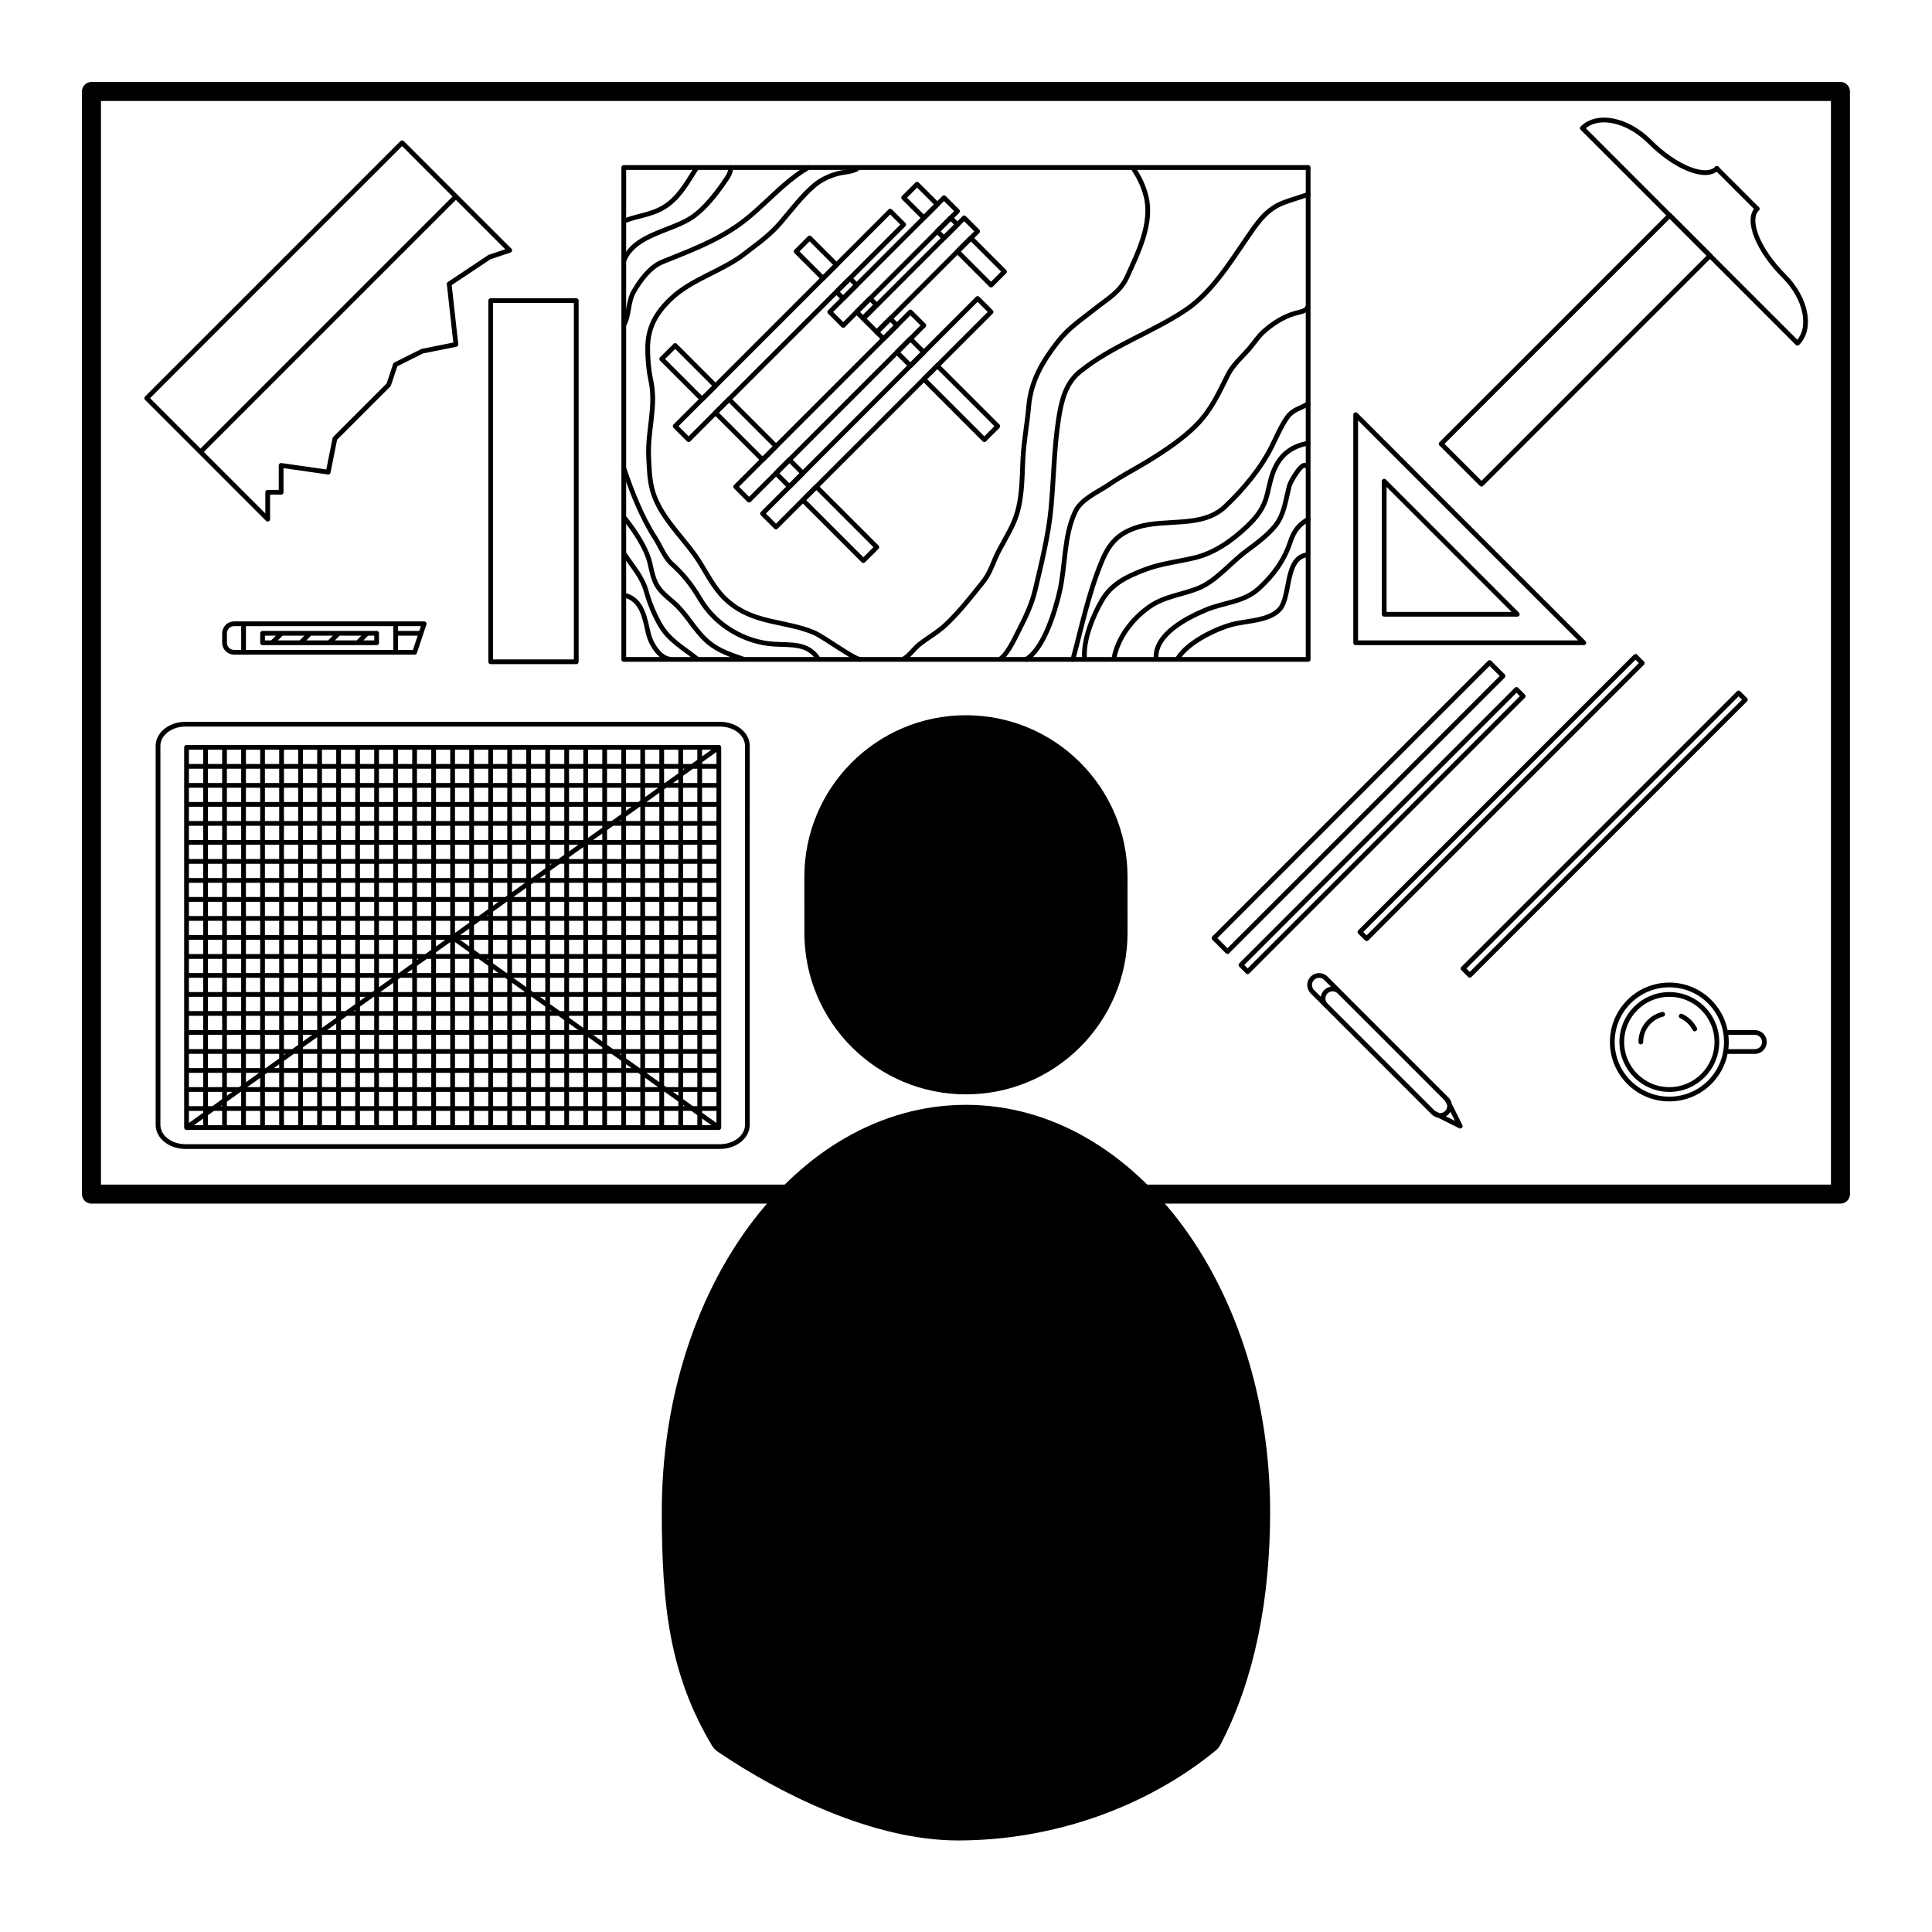 <?xml version="1.0" encoding="UTF-8"?>
<!-- Uploaded to: SVG Repo, www.svgrepo.com, Generator: SVG Repo Mixer Tools -->
<svg width="800px" height="800px" version="1.1" viewBox="144 144 512 512" xmlns="http://www.w3.org/2000/svg">
 <g stroke="#000000" stroke-linecap="round" stroke-linejoin="round" stroke-miterlimit="10">
  <path transform="matrix(5.038 0 0 5.038 148.09 148.09)" d="m57.5 48.253c0 4.142-3.357 7.501-7.5 7.501-4.143 0-7.5-3.359-7.5-7.501l-7.75e-4 -2.942c0-4.142 3.357-7.5 7.5-7.5s7.5 3.358 7.5 7.5z" stroke-width="2"/>
  <path transform="matrix(5.038 0 0 5.038 148.09 148.09)" d="m35 78.705c0 4.871 0.404 8.285 2.5 11.795 3.201 2.174 7.919 4.5 12.079 4.5 4.804 0 9.474-1.68 12.921-4.5 1.736-3.326 2.5-7.402 2.5-11.795 0-11.268-6.716-20.4-15-20.4-8.285 0-15 9.133-15 20.4z" stroke-width="2"/>
  <path transform="matrix(5.038 0 0 5.038 148.09 148.09)" d="m4 4h92v58h-92z" fill="none"/>
  <path transform="matrix(5.038 0 0 5.038 148.09 148.09)" d="m90 54c0 1.657-1.344 3-3.001 3-1.656 0-3-1.343-3-3s1.344-3.001 3-3.001c1.657 0 3.001 1.344 3.001 3.001" fill="none" stroke-width=".25"/>
  <path transform="matrix(5.038 0 0 5.038 148.09 148.09)" d="m89.5 54c0 1.38-1.12 2.5-2.501 2.5-1.38 0-2.5-1.12-2.5-2.5 0-1.381 1.12-2.501 2.5-2.501 1.381 0 2.501 1.12 2.501 2.501" fill="none" stroke-width=".25"/>
  <path transform="matrix(5.038 0 0 5.038 148.09 148.09)" d="m23.169 9.527-13.435 13.435-2.828-2.828 13.435-13.435zm-13.435 13.435 3.536 3.536v-1.414h0.707v-1.414l2.475 0.354 0.354-1.768 2.828-2.828 0.354-1.061 1.414-0.707 1.768-0.354-0.353-3.182 2.121-1.414 1.061-0.354-2.829-2.829" fill="none" stroke-width=".25"/>
  <path transform="matrix(5.038 0 0 5.038 148.09 148.09)" d="m90 53.5h1.5c0.277 0 0.5 0.225 0.5 0.5 0 0.277-0.223 0.5-0.5 0.5h-1.5" fill="none" stroke-width=".25"/>
  <path transform="matrix(5.038 0 0 5.038 148.09 148.09)" d="m85.5 54c0-0.828 0.672-1.5 1.5-1.5 0.829 0 1.5 0.672 1.5 1.5" fill="none" stroke-dasharray="2,1,1,1" stroke-width=".25"/>
  <path transform="matrix(5.038 0 0 5.038 148.09 148.09)" d="m32 8h36v25.875h-36z" fill="none" stroke-width=".25"/>
  <path transform="matrix(3.562 -3.562 3.562 3.562 150.11 317.21)" d="m32.718 15.799h15.999v1.001h-15.999z" fill="none" stroke-width=".25"/>
  <path transform="matrix(3.562 -3.562 3.562 3.562 170.17 331.78)" d="m41.948 12.441h8.499v1h-8.499z" fill="none" stroke-width=".25"/>
  <path transform="matrix(3.562 -3.562 3.562 3.562 169.73 337.86)" d="m43.862 13.148h7.5v1h-7.5z" fill="none" stroke-width=".25"/>
  <path transform="matrix(3.562 -3.562 3.562 3.562 138.13 331.03)" d="m36.339 20.042h12.999v1h-12.999z" fill="none" stroke-width=".25"/>
  <path transform="matrix(3.562 -3.562 3.562 3.562 133.47 301.96)" d="m34.914 17.275h1v3h-1z" fill="none" stroke-width=".25"/>
  <path transform="matrix(3.562 -3.562 3.562 3.562 127.2 317.1)" d="m37.92 20.03h1v3.5h-1z" fill="none" stroke-width=".25"/>
  <path transform="matrix(3.562 -3.562 3.562 3.562 140.52 340.36)" d="m37.314 20.396h16v1h-16z" fill="none" stroke-width=".25"/>
  <path transform="matrix(3.562 -3.562 3.562 3.562 122.4 328.68)" d="m40.218 23.578h1v1h-1z" fill="none" stroke-width=".25"/>
  <path transform="matrix(3.562 -3.562 3.562 3.562 116.87 342.04)" d="m42.869 24.48h1v4.5h-1z" fill="none" stroke-width=".25"/>
  <path transform="matrix(3.562 -3.562 3.562 3.562 164.79 317.02)" d="m41.632 11.764h1v2h-1z" fill="none" stroke-width=".25"/>
  <path transform="matrix(3.562 -3.562 3.562 3.562 161.47 325.04)" d="m43.223 14.105h1v0.5h-1z" fill="none" stroke-width=".25"/>
  <path transform="matrix(3.562 -3.562 3.562 3.562 159.28 330.33)" d="m44.273 15.17h1v0.469h-1z" fill="none" stroke-width=".25"/>
  <path transform="matrix(3.562 -3.562 3.562 3.562 157.04 335.72)" d="m45.344 16.227h1v0.5h-1z" fill="none" stroke-width=".25"/>
  <path transform="matrix(3.562 -3.562 3.562 3.562 154.46 341.96)" d="m46.581 17.214h1v1h-1z" fill="none" stroke-width=".25"/>
  <path transform="matrix(3.562 -3.562 3.562 3.562 148.93 355.32)" d="m49.232 18.116h1v4.5h-1z" fill="none" stroke-width=".25"/>
  <path transform="matrix(3.562 -3.562 3.562 3.562 183.58 332.11)" d="m47.111 9.009h1v1.5h-1z" fill="none" stroke-width=".25"/>
  <path transform="matrix(3.562 -3.562 3.562 3.562 180.63 339.23)" d="m48.525 10.923h1v0.5h-1z" fill="none" stroke-width=".25"/>
  <path transform="matrix(3.562 -3.562 3.562 3.562 176.94 348.14)" d="m50.293 11.691h1v2.5h-1z" fill="none" stroke-width=".25"/>
  <path transform="matrix(5.038 0 0 5.038 148.09 148.09)" d="m55.625 33.875c0.475-1.755 0.819-3.474 1.523-5.168 0.393-0.945 0.865-1.463 1.852-1.78 1.496-0.482 3.419 0.064 4.638-1.095 0.961-0.915 1.863-1.983 2.456-3.175 0.241-0.486 0.483-1.056 0.789-1.492 0.34-0.484 0.723-0.463 1.117-0.75m-7.76e-4 2.084c-0.745 0.141-1.324 0.485-1.698 1.208-0.245 0.473-0.332 0.985-0.458 1.499-0.178 0.717-0.533 1.169-1.062 1.675-0.769 0.734-1.705 1.398-2.753 1.648-0.886 0.211-1.767 0.3-2.628 0.628-0.911 0.348-1.736 0.734-2.241 1.599-0.475 0.812-1.009 2.107-0.919 3.075m1.55-0.04c0.207-1.072 0.962-2.05 1.835-2.668 0.852-0.603 1.767-0.633 2.69-1.033 0.868-0.376 1.672-1.357 2.441-1.921 0.507-0.371 1.089-0.81 1.494-1.297 0.492-0.591 0.572-1.405 0.758-2.124 0.057-0.217 0.693-1.342 0.906-1.041m-7.915 10.084c-0.045-1.27 1.672-2.124 2.627-2.523 0.969-0.405 1.993-0.394 2.797-1.138 0.753-0.698 1.309-1.447 1.628-2.413 0.198-0.6 0.445-0.912 0.948-1.217m-6.834 7.291c0.51-0.796 1.879-1.484 2.792-1.742 0.761-0.215 1.973-0.181 2.542-0.808 0.606-0.669 0.253-2.731 1.458-2.867m0-12.999c-0.078 0.187-0.428 0.234-0.665 0.301-0.59 0.165-1.182 0.548-1.64 0.962-0.286 0.257-0.491 0.583-0.738 0.875-0.382 0.449-0.855 0.839-1.125 1.372-0.483 0.958-0.859 1.825-1.625 2.619-0.728 0.754-1.72 1.41-2.611 1.955-0.661 0.403-1.354 0.755-1.991 1.194-0.604 0.415-1.493 0.772-1.812 1.448-0.612 1.298-0.507 2.839-0.826 4.217-0.232 0.997-0.821 2.998-1.768 3.559m14.843-24.461c-0.467 0.169-0.979 0.297-1.427 0.49-0.865 0.373-1.34 1.142-1.857 1.897-0.911 1.33-1.849 2.828-3.196 3.718-1.805 1.193-3.842 1.858-5.529 3.222-0.74 0.598-0.966 1.504-1.116 2.471-0.244 1.559-0.254 3.15-0.402 4.72-0.137 1.436-0.504 2.895-0.836 4.305-0.16 0.684-0.487 1.396-0.809 2.018-0.25 0.481-0.571 1.234-0.994 1.576m-5.085-0.002c0.273-0.149 0.521-0.523 0.791-0.738 0.457-0.364 0.958-0.632 1.389-1.035 0.711-0.665 1.327-1.454 1.934-2.213 0.341-0.427 0.453-0.753 0.653-1.225 0.294-0.695 0.737-1.319 1.026-2.02 0.427-1.034 0.402-2.178 0.456-3.276 0.045-0.912 0.223-1.829 0.302-2.743 0.116-1.348 0.724-2.378 1.545-3.431 0.567-0.727 1.232-1.15 1.926-1.706 0.678-0.543 1.342-0.883 1.719-1.718 0.57-1.262 1.347-2.81 0.98-4.227-0.147-0.569-0.354-0.973-0.655-1.441m-14.562 0.023c-0.295 0.157-0.664 0.151-0.992 0.238-0.439 0.116-0.906 0.335-1.251 0.632-0.66 0.569-1.212 1.31-1.779 1.97-0.563 0.656-1.195 1.087-1.879 1.619-1.186 0.922-2.765 1.315-3.864 2.36-0.794 0.756-1.229 1.511-1.229 2.622 0 0.553 0.048 1.133 0.164 1.661 0.301 1.382-0.176 2.628-0.113 4.035 0.028 0.623 0.044 1.27 0.229 1.868 0.394 1.271 1.454 2.25 2.208 3.306 0.471 0.66 0.811 1.425 1.347 2.042 0.706 0.811 1.592 1.189 2.614 1.423 0.753 0.173 1.563 0.299 2.284 0.602 0.516 0.217 2.056 1.362 2.427 1.415m-2.711-25.876c-1.365 0.791-2.378 2.103-3.638 3.001-1.255 0.896-2.631 1.394-4.042 1.969-0.644 0.262-1.143 0.949-1.488 1.53-0.33 0.556-0.24 1.292-0.541 1.792m0.02 7.567c0.395 1.175 0.927 2.533 1.611 3.593 0.301 0.467 0.512 1.055 0.904 1.408 0.624 0.561 1.062 1.126 1.485 1.846 0.791 1.346 2.311 2.273 3.892 2.368 0.871 0.052 1.728-0.058 2.275 0.707m-10.125-7.319c0.513 0.651 1.132 1.553 1.32 2.37 0.086 0.374 0.149 0.736 0.331 1.083 0.26 0.496 0.736 0.778 1.118 1.163 0.627 0.633 0.984 1.387 1.692 1.953 0.507 0.406 1.185 0.637 1.777 0.833m-6.299-20.947c0.551-1.422 2.541-1.553 3.647-2.331 0.588-0.414 1.199-1.174 1.603-1.762 0.161-0.235 0.394-0.527 0.375-0.824m-5.547 2.792c0.776-0.295 1.558-0.309 2.287-0.875 0.649-0.504 0.994-1.173 1.426-1.833m-3.73 20.291c0.419 0.641 0.903 1.148 1.116 1.903 0.177 0.624 0.417 1.227 0.743 1.79 0.468 0.808 1.226 1.212 1.902 1.755m-1.405 0.04c-0.53-0.063-0.985-0.8-1.107-1.289-0.198-0.8-0.306-1.856-1.291-2.079" fill="none" stroke-width=".25"/>
  <path transform="matrix(5.038 0 0 5.038 148.09 148.09)" d="m25 15h4.5v19h-4.5z" fill="none" stroke-width=".25"/>
  <path transform="matrix(3.562 3.562 -3.562 3.562 400.73 -42.136)" d="m70.15 31.4h1v20.501h-1z" fill="none" stroke-width=".25"/>
  <path transform="matrix(3.562 3.562 -3.562 3.562 406.96 -44.718)" d="m71.638 32.637h0.5v20.501h-0.5z" fill="none" stroke-width=".25"/>
  <path transform="matrix(3.562 3.562 -3.562 3.562 410.01 -69.592)" d="m77.9 30.9h0.5v20.501h-0.5z" fill="none" stroke-width=".25"/>
  <path transform="matrix(3.562 3.562 -3.562 3.562 424.87 -86.078)" d="m83.325 32.825h0.5v20.501h-0.5z" fill="none" stroke-width=".25"/>
  <path transform="matrix(5.038 0 0 5.038 148.09 148.09)" d="m70.5 21 12 12h-12z" fill="none" stroke-width=".25"/>
  <path transform="matrix(5.038 0 0 5.038 148.09 148.09)" d="m72 24.5 7 7h-7z" fill="none" stroke-width=".25"/>
  <path transform="matrix(5.038 0 0 5.038 148.09 148.09)" d="m75.295 57.011c0.195 0.195 0.195 0.512-0.002 0.708-0.193 0.194-0.512 0.194-0.707 0l-5.656-5.657c-0.195-0.195-0.195-0.513 0-0.707 0.195-0.196 0.512-0.196 0.707-7.75e-4zm-0.709 0.708 1.414 0.707-0.705-1.415m-5.303-5.303-1.062-1.062c-0.195-0.195-0.512-0.195-0.707 7.75e-4 -0.195 0.194-0.195 0.512 0 0.707l1.061 1.061" fill="none" stroke-width=".25"/>
  <path transform="matrix(5.038 0 0 5.038 148.09 148.09)" d="m90.557 9.11-1.061-1.06" fill="none" stroke-width=".25"/>
  <path transform="matrix(5.038 0 0 5.038 148.09 148.09)" d="m90.557 9.11 1.06 1.061" fill="none" stroke-width=".25"/>
  <path transform="matrix(5.038 0 0 5.038 148.09 148.09)" d="m89.496 8.05c-0.586 0.586-2.168-0.045-3.536-1.414-1.173-1.172-2.753-1.488-3.535-0.707l11.313 11.313c0.781-0.782 0.465-2.362-0.707-3.535m-1.414-3.536c-0.586 0.586 0.046 2.168 1.414 3.536" fill="none" stroke-width=".25"/>
  <path transform="matrix(3.562 3.562 -3.562 3.562 331.88 -118.32)" d="m80.571 9.095h3v17.001h-3z" fill="none" stroke-width=".25"/>
  <path transform="matrix(5.038 0 0 5.038 148.09 148.09)" d="m38.5 58.36c0 0.63-0.646 1.14-1.442 1.14h-28.115c-0.796 0-1.442-0.51-1.442-1.14v-19.938c0-0.629 0.646-1.139 1.442-1.139h28.116c0.796 0 1.442 0.51 1.442 1.139zm-1.5-19.86h-28v20h28zm-28 20.001 28-20m0 20-14-10m-14-9h28m-28 1h28m-28 1h28m-28 0.999h28m-28 1h28m-28 1h28m-28 1h28m-28 0.999h28m-28 1h28m-28 1h28m-28 1h28m-28 0.999h28m-28 1h28m-28 1h28m-28 1h28m-28 1h28m-28 0.999h28m-28 1h28m-28 1h28m-27 1v-20m0.999 20v-20m1 20v-20m1 20v-20m1 20v-20m0.999 20v-20m1 20v-20m1 20v-20m1 20v-20m0.999 20v-20m1 20v-20m1 20v-20m1 20v-20m0.999 20v-20m1 20v-20m1 20v-20m1 20v-20m0.999 20v-20m1 20v-20m1 20v-20m1 20v-20m0.999 20v-20m1 20v-20m1 20v-20m1 20v-20m0.999 20v-20m1 20v-20" fill="none" stroke-width=".25"/>
  <path transform="matrix(5.038 0 0 5.038 148.09 148.09)" d="m20 33.5h-8v-1.5h8zh1l0.5-1.5h-1.5m0 0.5h1.333m-2.333 0h-6l7.76e-4 0.5h6zm-7-0.5h-0.5c-0.276 0-0.5 0.224-0.5 0.5v0.5c0 0.276 0.224 0.5 0.5 0.5h0.5m1.5-0.5 0.5-0.5m0.999 0.5 0.5-0.5m1 0.5 0.5-0.5m1 0.5 0.5-0.5" fill="none" stroke-width=".25"/>
 </g>
</svg>